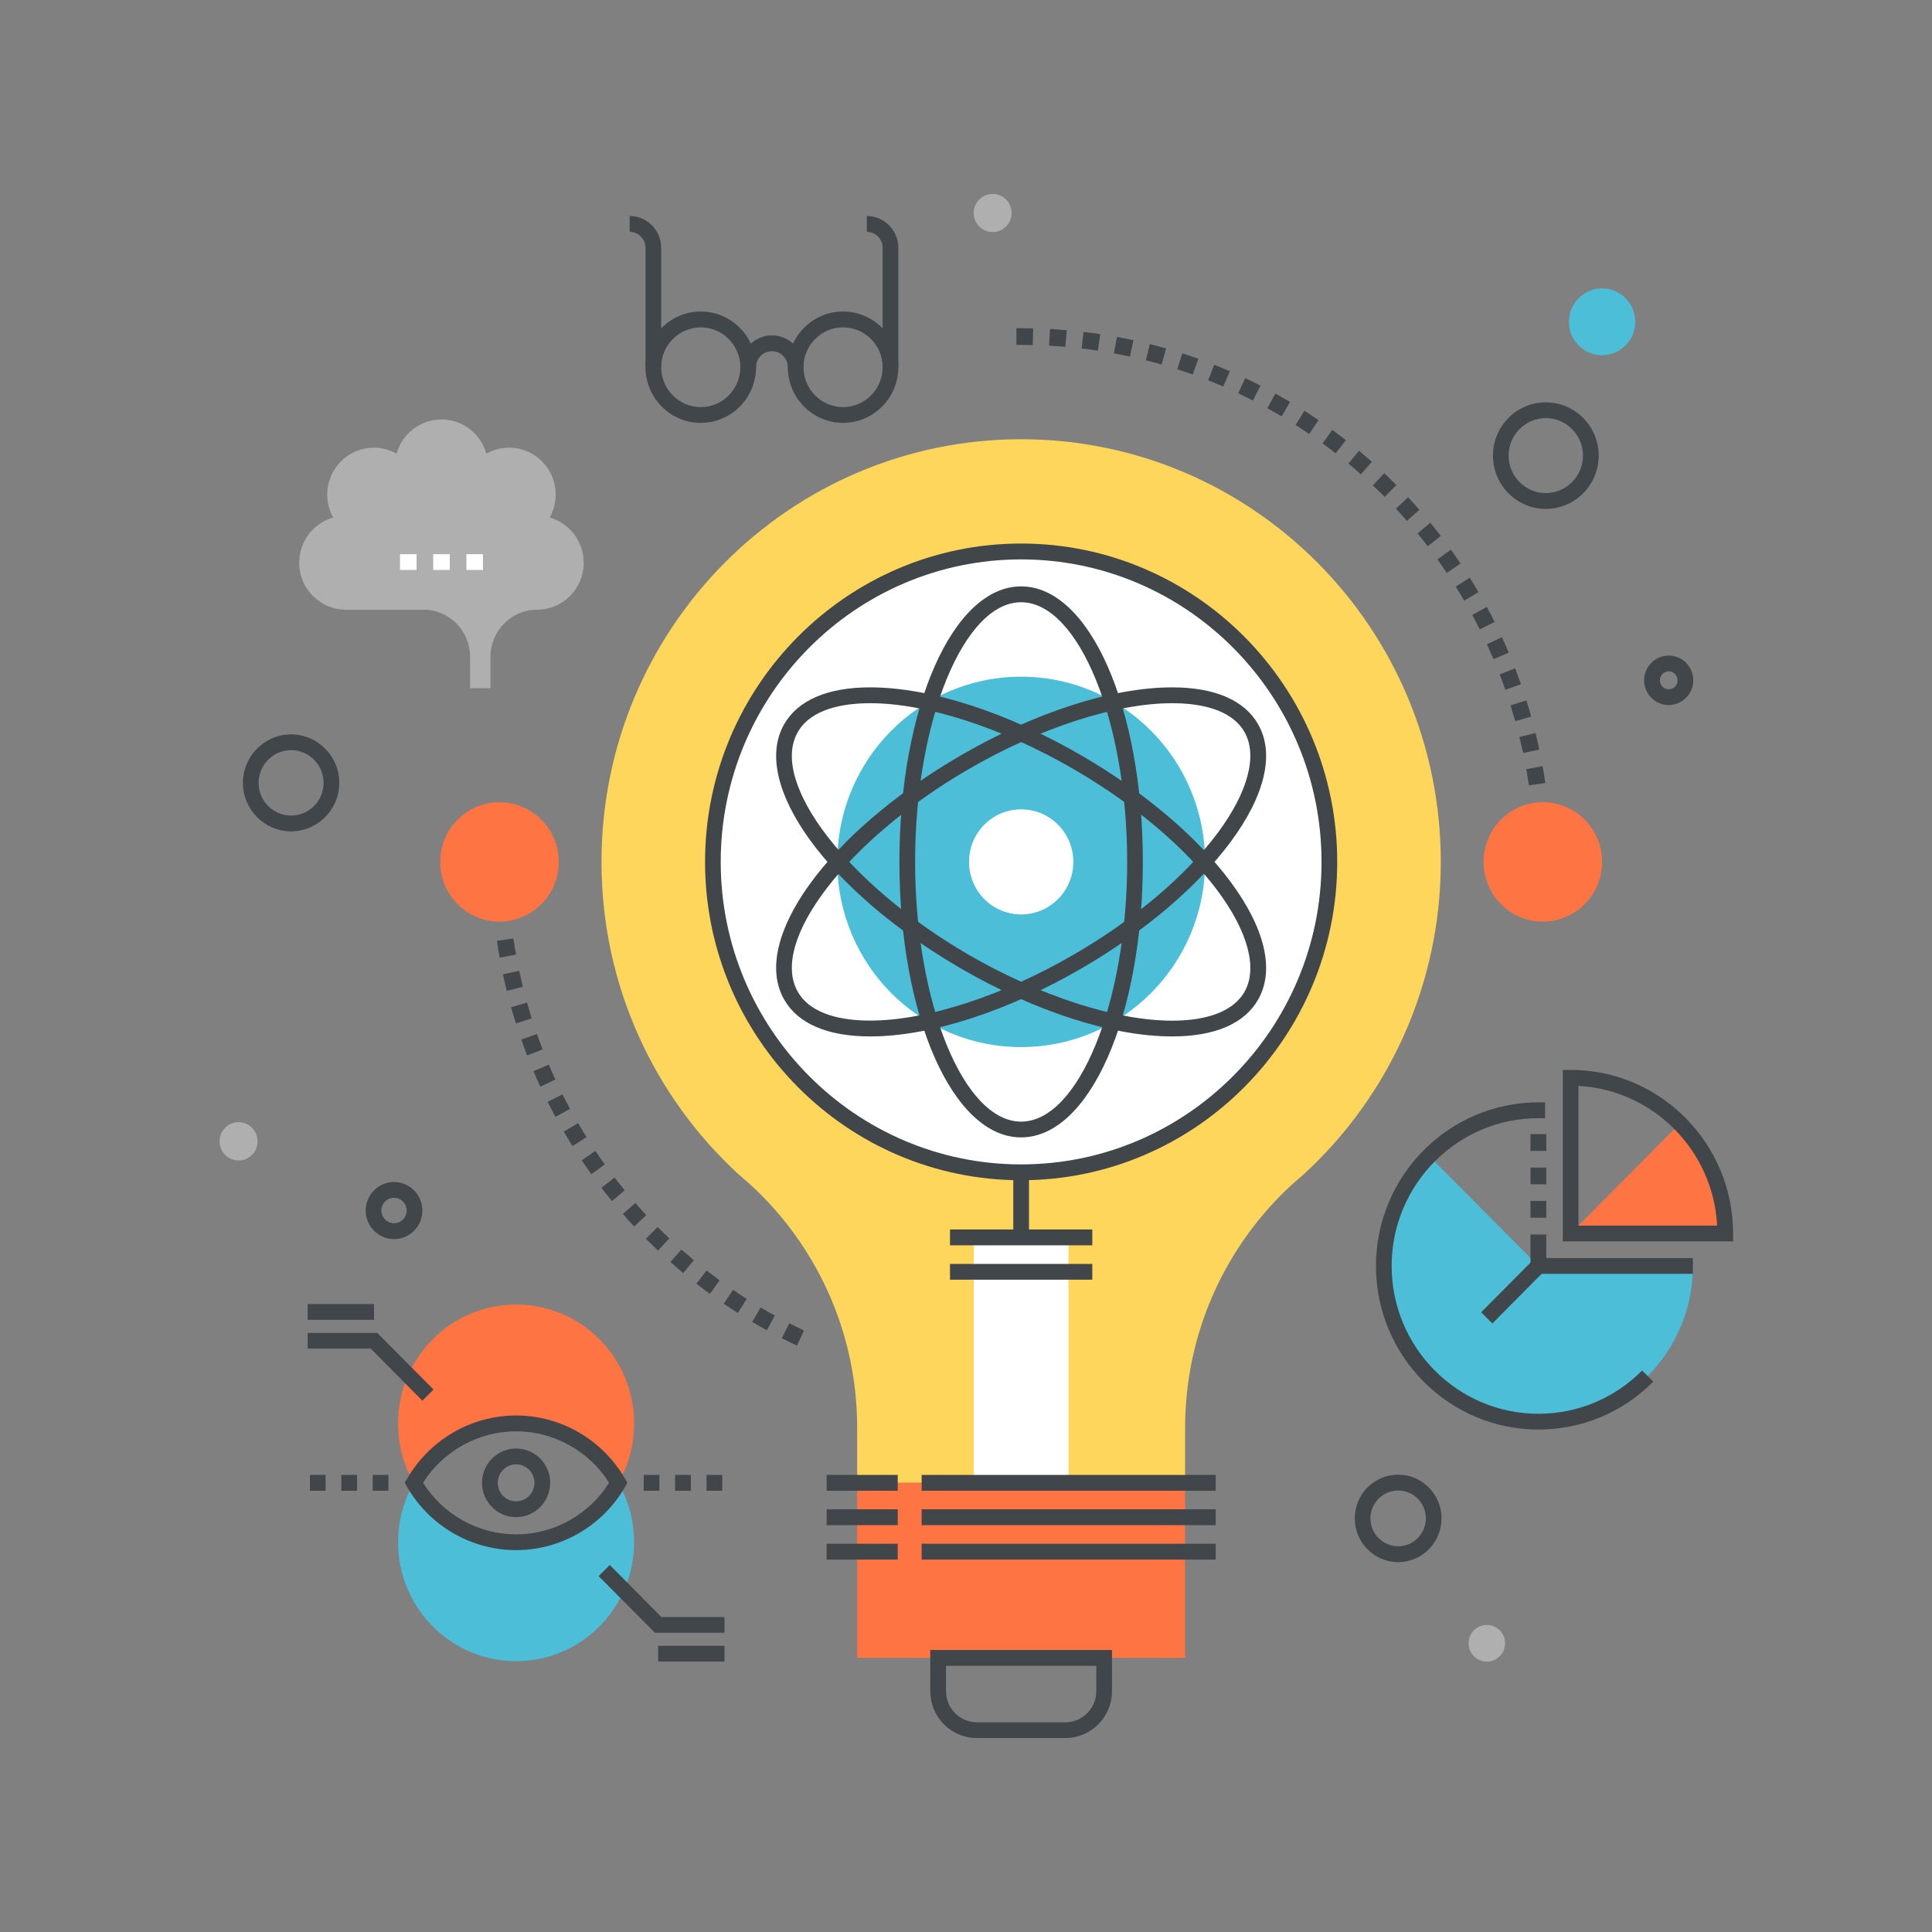 <svg xmlns="http://www.w3.org/2000/svg" xmlns:xlink="http://www.w3.org/1999/xlink" width="120" zoomAndPan="magnify" viewBox="0 0 90 90" height="120" preserveAspectRatio="xMidYMid meet" version="1.0"><rect x="0" y="0" width="90" height="90" fill="#808080" stroke="none"/><defs><clipPath id="0fe77393a7"><path d="M 10.23 52 L 12 52 L 12 55 L 10.23 55 Z M 10.23 52 " clip-rule="nonzero"/></clipPath><clipPath id="c367d087dc"><path d="M 73 52 L 80.73 52 L 80.73 58 L 73 58 Z M 73 52 " clip-rule="nonzero"/></clipPath><clipPath id="dbab9db611"><path d="M 72 49 L 80.73 49 L 80.73 58 L 72 58 Z M 72 49 " clip-rule="nonzero"/></clipPath></defs><path fill="#41464b" d="M 71.223 36.586 C 71.184 36.332 71.145 36.082 71.098 35.832 L 71.859 35.691 C 71.906 35.949 71.949 36.211 71.988 36.473 Z M 70.953 35.078 C 70.898 34.828 70.84 34.582 70.781 34.332 L 71.531 34.145 C 71.594 34.402 71.652 34.656 71.707 34.918 Z M 70.586 33.594 C 70.516 33.348 70.441 33.102 70.367 32.859 L 71.105 32.625 C 71.184 32.875 71.258 33.125 71.328 33.379 Z M 70.125 32.133 C 70.039 31.891 69.953 31.652 69.859 31.414 L 70.582 31.133 C 70.676 31.379 70.766 31.625 70.855 31.875 Z M 69.574 30.707 C 69.473 30.473 69.371 30.242 69.266 30.012 L 69.965 29.68 C 70.074 29.918 70.184 30.16 70.285 30.402 Z M 68.934 29.32 C 68.82 29.094 68.703 28.867 68.582 28.645 L 69.262 28.273 C 69.387 28.504 69.508 28.738 69.625 28.973 Z M 68.207 27.98 C 68.078 27.758 67.949 27.543 67.812 27.328 L 68.465 26.91 C 68.605 27.133 68.742 27.359 68.875 27.586 Z M 67.398 26.688 C 67.254 26.477 67.109 26.266 66.961 26.059 L 67.59 25.602 C 67.742 25.816 67.891 26.031 68.039 26.25 Z M 66.508 25.445 C 66.352 25.242 66.195 25.043 66.035 24.848 L 66.629 24.352 C 66.797 24.555 66.961 24.762 67.121 24.969 Z M 65.539 24.266 C 65.371 24.074 65.203 23.883 65.027 23.695 L 65.594 23.164 C 65.773 23.355 65.949 23.551 66.121 23.75 Z M 64.5 23.145 C 64.32 22.965 64.141 22.785 63.953 22.613 L 64.484 22.043 C 64.676 22.227 64.863 22.41 65.047 22.598 Z M 63.395 22.098 C 63.203 21.926 63.012 21.762 62.816 21.598 L 63.309 20.996 C 63.508 21.168 63.707 21.336 63.906 21.512 Z M 62.219 21.117 C 62.02 20.961 61.816 20.809 61.613 20.656 L 62.066 20.027 C 62.277 20.184 62.488 20.34 62.695 20.504 Z M 60.988 20.215 C 60.777 20.074 60.566 19.934 60.352 19.797 L 60.766 19.137 C 60.988 19.277 61.207 19.422 61.422 19.574 Z M 59.703 19.395 C 59.484 19.266 59.262 19.141 59.039 19.016 L 59.41 18.332 C 59.641 18.461 59.871 18.59 60.094 18.723 Z M 58.367 18.656 C 58.141 18.543 57.91 18.43 57.68 18.32 L 58.008 17.617 C 58.246 17.727 58.48 17.844 58.715 17.965 Z M 56.984 18.008 C 56.75 17.906 56.516 17.809 56.281 17.715 L 56.562 16.992 C 56.805 17.09 57.051 17.188 57.289 17.293 Z M 55.562 17.449 C 55.324 17.363 55.086 17.281 54.84 17.203 L 55.078 16.461 C 55.328 16.543 55.574 16.625 55.824 16.715 Z M 54.113 16.98 C 53.871 16.91 53.625 16.848 53.379 16.785 L 53.566 16.027 C 53.82 16.094 54.074 16.16 54.324 16.23 Z M 52.637 16.609 C 52.391 16.559 52.141 16.508 51.891 16.461 L 52.031 15.695 C 52.289 15.742 52.547 15.793 52.801 15.848 Z M 51.141 16.336 C 50.891 16.297 50.641 16.262 50.387 16.234 L 50.477 15.461 C 50.738 15.492 50.996 15.527 51.254 15.566 Z M 49.629 16.156 C 49.379 16.137 49.125 16.117 48.871 16.102 L 48.914 15.324 C 49.176 15.34 49.438 15.359 49.695 15.379 Z M 48.109 16.074 C 47.93 16.07 47.75 16.066 47.566 16.066 L 47.348 16.066 L 47.348 15.289 L 47.566 15.289 C 47.754 15.289 47.941 15.293 48.129 15.297 Z M 48.109 16.074 " fill-opacity="1" fill-rule="nonzero"/><path fill="#41464b" d="M 37.129 62.684 C 36.891 62.574 36.652 62.457 36.418 62.34 L 36.77 61.645 C 36.996 61.758 37.223 61.871 37.453 61.98 Z M 35.723 61.969 C 35.492 61.844 35.266 61.711 35.039 61.578 L 35.434 60.906 C 35.652 61.035 35.871 61.164 36.094 61.285 Z M 34.371 61.164 C 34.148 61.023 33.93 60.879 33.711 60.73 L 34.148 60.086 C 34.355 60.23 34.57 60.367 34.785 60.508 Z M 33.07 60.273 C 32.855 60.117 32.648 59.961 32.441 59.797 L 32.914 59.184 C 33.117 59.34 33.316 59.492 33.523 59.645 Z M 31.828 59.305 C 31.625 59.137 31.426 58.965 31.23 58.789 L 31.742 58.207 C 31.934 58.375 32.125 58.539 32.32 58.703 Z M 30.652 58.258 C 30.461 58.074 30.273 57.891 30.09 57.707 L 30.637 57.156 C 30.812 57.336 30.996 57.516 31.18 57.688 Z M 29.543 57.137 C 29.363 56.945 29.188 56.75 29.016 56.551 L 29.598 56.039 C 29.762 56.23 29.934 56.418 30.105 56.605 Z M 28.508 55.949 C 28.34 55.746 28.176 55.539 28.016 55.332 L 28.629 54.855 C 28.785 55.059 28.941 55.258 29.102 55.453 Z M 27.547 54.699 C 27.395 54.484 27.246 54.27 27.098 54.051 L 27.738 53.613 C 27.879 53.828 28.027 54.035 28.176 54.242 Z M 26.668 53.391 C 26.531 53.168 26.395 52.941 26.262 52.715 L 26.93 52.32 C 27.059 52.543 27.188 52.758 27.324 52.973 Z M 25.875 52.027 C 25.75 51.797 25.629 51.566 25.512 51.328 L 26.203 50.98 C 26.316 51.207 26.434 51.434 26.555 51.656 Z M 25.172 50.621 C 25.062 50.383 24.953 50.141 24.852 49.898 L 25.562 49.594 C 25.664 49.828 25.766 50.059 25.871 50.289 Z M 24.555 49.168 C 24.461 48.922 24.371 48.676 24.281 48.426 L 25.012 48.168 C 25.098 48.41 25.184 48.648 25.277 48.887 Z M 24.035 47.676 C 23.953 47.426 23.879 47.176 23.809 46.922 L 24.551 46.707 C 24.621 46.953 24.695 47.199 24.77 47.441 Z M 23.605 46.156 C 23.543 45.898 23.484 45.645 23.43 45.387 L 24.188 45.223 C 24.238 45.473 24.297 45.719 24.355 45.969 Z M 23.277 44.609 C 23.23 44.352 23.188 44.09 23.148 43.828 L 23.914 43.715 C 23.953 43.969 23.992 44.219 24.039 44.469 Z M 23.277 44.609 " fill-opacity="1" fill-rule="nonzero"/><path fill="#ff7443" d="M 74.633 40.152 C 74.633 40.52 74.562 40.875 74.422 41.215 C 74.281 41.555 74.082 41.855 73.824 42.117 C 73.562 42.379 73.266 42.578 72.926 42.719 C 72.59 42.863 72.234 42.934 71.871 42.934 C 71.504 42.934 71.152 42.863 70.812 42.719 C 70.473 42.578 70.176 42.379 69.918 42.117 C 69.656 41.855 69.457 41.555 69.32 41.215 C 69.18 40.875 69.109 40.52 69.109 40.152 C 69.109 39.781 69.18 39.426 69.32 39.086 C 69.457 38.746 69.656 38.445 69.918 38.184 C 70.176 37.926 70.473 37.723 70.812 37.582 C 71.152 37.441 71.504 37.371 71.871 37.371 C 72.234 37.371 72.59 37.441 72.926 37.582 C 73.266 37.723 73.562 37.926 73.824 38.184 C 74.082 38.445 74.281 38.746 74.422 39.086 C 74.562 39.426 74.633 39.781 74.633 40.152 Z M 74.633 40.152 " fill-opacity="1" fill-rule="nonzero"/><path fill="#ff7443" d="M 26.031 40.152 C 26.031 40.52 25.961 40.875 25.82 41.215 C 25.68 41.555 25.48 41.855 25.219 42.117 C 24.961 42.379 24.664 42.578 24.324 42.719 C 23.984 42.863 23.633 42.934 23.27 42.934 C 22.902 42.934 22.551 42.863 22.211 42.719 C 21.871 42.578 21.574 42.379 21.316 42.117 C 21.055 41.855 20.855 41.555 20.715 41.215 C 20.578 40.875 20.508 40.52 20.508 40.152 C 20.508 39.781 20.578 39.426 20.715 39.086 C 20.855 38.746 21.055 38.445 21.316 38.184 C 21.574 37.926 21.871 37.723 22.211 37.582 C 22.551 37.441 22.902 37.371 23.27 37.371 C 23.633 37.371 23.984 37.441 24.324 37.582 C 24.664 37.723 24.961 37.926 25.219 38.184 C 25.48 38.445 25.68 38.746 25.82 39.086 C 25.961 39.426 26.031 39.781 26.031 40.152 Z M 26.031 40.152 " fill-opacity="1" fill-rule="nonzero"/><path fill="#fed65c" d="M 47.57 20.461 C 36.773 20.465 28.02 29.277 28.02 40.152 C 28.02 45.914 30.48 51.094 34.395 54.695 C 34.578 54.855 34.766 55.02 34.953 55.18 C 38.012 57.988 39.93 62.023 39.93 66.516 L 39.93 69.074 L 55.207 69.074 L 55.207 66.516 C 55.207 62.023 57.129 57.988 60.184 55.18 C 60.371 55.02 60.555 54.855 60.742 54.695 C 64.656 51.094 67.117 45.914 67.117 40.152 C 67.117 29.277 58.367 20.465 47.57 20.461 Z M 47.57 20.461 " fill-opacity="1" fill-rule="nonzero"/><path fill="#ffffff" d="M 45.359 57.641 L 49.777 57.641 L 49.777 69.074 L 45.359 69.074 Z M 45.359 57.641 " fill-opacity="1" fill-rule="nonzero"/><path fill="#41464b" d="M 44.254 57.273 L 50.883 57.273 L 50.883 58.012 L 44.254 58.012 Z M 44.254 57.273 " fill-opacity="1" fill-rule="nonzero"/><path fill="#41464b" d="M 44.254 58.879 L 50.883 58.879 L 50.883 59.613 L 44.254 59.613 Z M 44.254 58.879 " fill-opacity="1" fill-rule="nonzero"/><path fill="#ffffff" d="M 47.57 54.609 C 39.621 54.609 33.211 48.145 33.211 40.152 C 33.211 32.16 39.621 25.691 47.57 25.691 C 55.492 25.691 61.93 32.16 61.93 40.152 C 61.93 48.145 55.492 54.609 47.57 54.609 Z M 47.57 54.609 " fill-opacity="1" fill-rule="nonzero"/><path fill="#4cbed8" d="M 47.57 48.777 C 42.828 48.777 39.004 44.922 39.004 40.152 C 39.004 35.383 42.828 31.523 47.57 31.523 C 52.297 31.523 56.137 35.383 56.137 40.152 C 56.137 44.922 52.297 48.777 47.57 48.777 Z M 47.57 48.777 " fill-opacity="1" fill-rule="nonzero"/><path fill="#ffffff" d="M 47.57 42.598 C 46.227 42.598 45.141 41.504 45.141 40.148 C 45.141 38.797 46.227 37.703 47.57 37.703 C 48.91 37.703 50 38.797 50 40.148 C 50 41.504 48.91 42.598 47.57 42.598 Z M 47.57 42.598 " fill-opacity="1" fill-rule="nonzero"/><path fill="#41464b" d="M 47.566 54.98 C 39.449 54.98 32.844 48.328 32.844 40.152 C 32.844 31.973 39.449 25.32 47.566 25.32 C 55.688 25.32 62.293 31.973 62.293 40.152 C 62.293 48.328 55.688 54.98 47.566 54.98 Z M 47.566 26.059 C 39.852 26.059 33.574 32.379 33.574 40.152 C 33.574 47.922 39.852 54.242 47.566 54.242 C 55.285 54.242 61.562 47.922 61.562 40.152 C 61.562 32.379 55.285 26.059 47.566 26.059 Z M 47.566 26.059 " fill-opacity="1" fill-rule="nonzero"/><path fill="#41464b" d="M 47.203 54.609 L 47.934 54.609 L 47.934 57.641 L 47.203 57.641 Z M 47.203 54.609 " fill-opacity="1" fill-rule="nonzero"/><path fill="#41464b" d="M 47.566 52.984 C 44.391 52.984 41.898 47.348 41.898 40.152 C 41.898 32.953 44.391 27.316 47.566 27.316 C 50.75 27.316 53.238 32.953 53.238 40.152 C 53.238 47.348 50.75 52.984 47.566 52.984 Z M 47.566 28.055 C 44.891 28.055 42.629 33.594 42.629 40.152 C 42.629 46.711 44.891 52.25 47.566 52.25 C 50.246 52.25 52.508 46.711 52.508 40.152 C 52.508 33.594 50.246 28.055 47.566 28.055 Z M 47.566 28.055 " fill-opacity="1" fill-rule="nonzero"/><path fill="#41464b" d="M 40.535 48.281 C 38.559 48.281 37.172 47.688 36.531 46.566 C 34.941 43.793 38.543 38.805 44.734 35.203 C 48.215 33.18 51.812 32.02 54.602 32.02 C 56.578 32.02 57.961 32.613 58.605 33.734 C 59.391 35.102 58.934 37.059 57.316 39.234 C 55.766 41.324 53.309 43.406 50.406 45.098 C 46.922 47.121 43.328 48.281 40.535 48.281 Z M 54.602 32.758 C 51.977 32.758 48.422 33.91 45.098 35.844 C 39.461 39.121 35.828 43.863 37.164 46.199 C 37.801 47.312 39.348 47.543 40.535 47.543 C 43.164 47.543 46.715 46.391 50.039 44.457 C 52.859 42.82 55.234 40.805 56.73 38.793 C 58.141 36.895 58.594 35.184 57.973 34.102 C 57.336 32.988 55.789 32.758 54.602 32.758 Z M 54.602 32.758 " fill-opacity="1" fill-rule="nonzero"/><path fill="#41464b" d="M 54.605 48.281 C 51.812 48.281 48.215 47.121 44.734 45.098 C 38.543 41.5 34.941 36.508 36.531 33.734 C 37.176 32.613 38.559 32.02 40.535 32.02 C 43.328 32.02 46.922 33.18 50.402 35.207 C 53.309 36.895 55.762 38.977 57.316 41.066 C 58.934 43.246 59.391 45.199 58.605 46.57 C 57.965 47.691 56.578 48.281 54.605 48.281 Z M 40.535 32.758 C 39.352 32.758 37.801 32.992 37.164 34.102 C 35.828 36.438 39.461 41.18 45.098 44.461 C 48.422 46.391 51.977 47.547 54.605 47.547 C 55.789 47.547 57.336 47.312 57.973 46.203 C 58.594 45.117 58.141 43.406 56.73 41.508 C 55.234 39.496 52.859 37.484 50.039 35.844 C 46.715 33.91 43.164 32.758 40.535 32.758 Z M 40.535 32.758 " fill-opacity="1" fill-rule="nonzero"/><path fill="#ff7443" d="M 39.93 69.074 L 55.207 69.074 L 55.207 77.23 L 39.93 77.23 Z M 39.93 69.074 " fill-opacity="1" fill-rule="nonzero"/><path fill="#41464b" d="M 42.934 68.707 L 56.633 68.707 L 56.633 69.445 L 42.934 69.445 Z M 42.934 68.707 " fill-opacity="1" fill-rule="nonzero"/><path fill="#41464b" d="M 42.934 70.309 L 56.633 70.309 L 56.633 71.047 L 42.934 71.047 Z M 42.934 70.309 " fill-opacity="1" fill-rule="nonzero"/><path fill="#41464b" d="M 42.934 71.914 L 56.633 71.914 L 56.633 72.652 L 42.934 72.652 Z M 42.934 71.914 " fill-opacity="1" fill-rule="nonzero"/><path fill="#41464b" d="M 38.508 68.707 L 41.82 68.707 L 41.82 69.445 L 38.508 69.445 Z M 38.508 68.707 " fill-opacity="1" fill-rule="nonzero"/><path fill="#41464b" d="M 38.508 70.309 L 41.82 70.309 L 41.82 71.047 L 38.508 71.047 Z M 38.508 70.309 " fill-opacity="1" fill-rule="nonzero"/><path fill="#41464b" d="M 38.508 71.914 L 41.82 71.914 L 41.82 72.652 L 38.508 72.652 Z M 38.508 71.914 " fill-opacity="1" fill-rule="nonzero"/><path fill="#41464b" d="M 49.629 80.965 L 45.508 80.965 C 44.93 80.965 44.383 80.738 43.973 80.328 C 43.562 79.91 43.336 79.363 43.336 78.781 L 43.336 76.863 L 51.801 76.863 L 51.801 78.781 C 51.801 79.363 51.574 79.914 51.164 80.324 C 50.754 80.738 50.207 80.965 49.629 80.965 Z M 44.07 77.602 L 44.07 78.781 C 44.07 79.168 44.219 79.531 44.488 79.805 C 44.762 80.078 45.125 80.23 45.508 80.23 L 49.629 80.23 C 50.012 80.23 50.375 80.078 50.648 79.805 C 50.918 79.531 51.07 79.168 51.07 78.781 L 51.07 77.602 Z M 44.07 77.602 " fill-opacity="1" fill-rule="nonzero"/><path fill="#41464b" d="M 65.133 72.77 C 64.016 72.77 63.109 71.855 63.109 70.73 C 63.109 69.609 64.016 68.695 65.133 68.695 C 66.246 68.695 67.152 69.609 67.152 70.73 C 67.152 71.855 66.246 72.77 65.133 72.77 Z M 65.133 69.434 C 64.418 69.434 63.84 70.016 63.84 70.73 C 63.84 71.449 64.418 72.031 65.133 72.031 C 65.844 72.031 66.422 71.449 66.422 70.73 C 66.422 70.016 65.844 69.434 65.133 69.434 Z M 65.133 69.434 " fill-opacity="1" fill-rule="nonzero"/><path fill="#41464b" d="M 13.559 38.727 C 12.324 38.727 11.316 37.715 11.316 36.469 C 11.316 35.223 12.324 34.211 13.559 34.211 C 14.797 34.211 15.805 35.223 15.805 36.469 C 15.805 37.715 14.797 38.727 13.559 38.727 Z M 13.559 34.945 C 12.727 34.945 12.047 35.629 12.047 36.469 C 12.047 37.309 12.727 37.992 13.559 37.992 C 14.395 37.992 15.074 37.309 15.074 36.469 C 15.074 35.629 14.395 34.945 13.559 34.945 Z M 13.559 34.945 " fill-opacity="1" fill-rule="nonzero"/><path fill="#41464b" d="M 72.008 23.707 C 70.652 23.707 69.547 22.59 69.547 21.223 C 69.547 19.855 70.652 18.742 72.008 18.742 C 73.367 18.742 74.473 19.855 74.473 21.223 C 74.473 22.59 73.367 23.707 72.008 23.707 Z M 72.008 19.477 C 71.055 19.477 70.277 20.262 70.277 21.223 C 70.277 22.184 71.055 22.969 72.008 22.969 C 72.965 22.969 73.742 22.184 73.742 21.223 C 73.742 20.262 72.965 19.477 72.008 19.477 Z M 72.008 19.477 " fill-opacity="1" fill-rule="nonzero"/><path fill="#4cbed8" d="M 76.176 14.992 C 76.176 15.855 75.484 16.547 74.633 16.547 C 73.777 16.547 73.086 15.855 73.086 14.992 C 73.086 14.133 73.777 13.434 74.633 13.434 C 75.484 13.434 76.176 14.133 76.176 14.992 Z M 76.176 14.992 " fill-opacity="1" fill-rule="nonzero"/><path fill="#afafaf" d="M 47.125 9.922 C 47.125 10.414 46.73 10.812 46.242 10.812 C 45.754 10.812 45.359 10.414 45.359 9.922 C 45.359 9.43 45.754 9.035 46.242 9.035 C 46.73 9.035 47.125 9.43 47.125 9.922 Z M 47.125 9.922 " fill-opacity="1" fill-rule="nonzero"/><path fill="#afafaf" d="M 70.113 76.551 C 70.113 77.02 69.73 77.406 69.262 77.406 C 68.793 77.406 68.414 77.02 68.414 76.551 C 68.414 76.074 68.793 75.695 69.262 75.695 C 69.73 75.695 70.113 76.074 70.113 76.551 Z M 70.113 76.551 " fill-opacity="1" fill-rule="nonzero"/><g clip-path="url(#0fe77393a7)"><path fill="#afafaf" d="M 11.996 53.168 C 11.996 53.414 11.91 53.621 11.738 53.797 C 11.566 53.969 11.355 54.059 11.113 54.059 C 10.867 54.059 10.66 53.969 10.488 53.797 C 10.316 53.621 10.23 53.414 10.23 53.168 C 10.23 52.922 10.316 52.711 10.488 52.539 C 10.66 52.363 10.867 52.277 11.113 52.277 C 11.355 52.277 11.566 52.363 11.738 52.539 C 11.91 52.711 11.996 52.922 11.996 53.168 Z M 11.996 53.168 " fill-opacity="1" fill-rule="nonzero"/></g><path fill="#41464b" d="M 77.734 32.844 C 77.105 32.844 76.59 32.328 76.59 31.691 C 76.59 31.055 77.105 30.539 77.734 30.539 C 78.367 30.539 78.879 31.055 78.879 31.691 C 78.879 32.328 78.367 32.844 77.734 32.844 Z M 77.734 31.273 C 77.508 31.273 77.324 31.461 77.324 31.691 C 77.324 31.922 77.508 32.109 77.734 32.109 C 77.965 32.109 78.148 31.922 78.148 31.691 C 78.148 31.461 77.965 31.273 77.734 31.273 Z M 77.734 31.273 " fill-opacity="1" fill-rule="nonzero"/><path fill="#41464b" d="M 18.355 57.723 C 17.629 57.723 17.035 57.125 17.035 56.391 C 17.035 55.66 17.629 55.062 18.355 55.062 C 19.086 55.062 19.676 55.66 19.676 56.391 C 19.676 57.125 19.086 57.723 18.355 57.723 Z M 18.355 55.797 C 18.031 55.797 17.766 56.066 17.766 56.391 C 17.766 56.719 18.031 56.984 18.355 56.984 C 18.68 56.984 18.945 56.719 18.945 56.391 C 18.945 56.066 18.68 55.797 18.355 55.797 Z M 18.355 55.797 " fill-opacity="1" fill-rule="nonzero"/><path fill="#4cbed8" d="M 78.863 58.973 C 78.863 62.977 75.641 66.227 71.664 66.227 C 67.688 66.227 64.461 62.977 64.461 58.973 C 64.461 56.969 65.27 55.156 66.57 53.848 L 71.664 58.973 Z M 78.863 58.973 " fill-opacity="1" fill-rule="nonzero"/><g clip-path="url(#c367d087dc)"><path fill="#ff7443" d="M 73.164 57.461 L 80.367 57.461 C 80.367 55.457 79.562 53.645 78.258 52.332 Z M 73.164 57.461 " fill-opacity="1" fill-rule="nonzero"/></g><g clip-path="url(#dbab9db611)"><path fill="#41464b" d="M 80.734 57.828 L 72.801 57.828 L 72.801 49.84 L 73.164 49.84 C 77.34 49.84 80.734 53.258 80.734 57.461 Z M 73.531 57.094 L 79.992 57.094 C 79.809 53.59 77.012 50.773 73.531 50.586 Z M 73.531 57.094 " fill-opacity="1" fill-rule="nonzero"/></g><path fill="#41464b" d="M 71.664 66.594 C 67.492 66.594 64.098 63.176 64.098 58.973 C 64.098 54.773 67.492 51.352 71.664 51.352 L 71.977 51.352 L 71.977 52.09 L 71.664 52.09 C 67.895 52.09 64.828 55.18 64.828 58.973 C 64.828 62.77 67.895 65.859 71.664 65.859 C 73.488 65.859 75.207 65.141 76.496 63.844 L 77.016 64.363 C 75.586 65.801 73.684 66.594 71.664 66.594 Z M 71.664 66.594 " fill-opacity="1" fill-rule="nonzero"/><path fill="#41464b" d="M 78.863 59.34 L 71.297 59.34 L 71.297 57.508 L 72.031 57.508 L 72.031 58.605 L 78.863 58.605 Z M 78.863 59.34 " fill-opacity="1" fill-rule="nonzero"/><path fill="#41464b" d="M 71.402 58.711 L 71.918 59.234 L 69.52 61.652 L 69 61.129 Z M 71.402 58.711 " fill-opacity="1" fill-rule="nonzero"/><path fill="#41464b" d="M 71.297 55.945 L 72.031 55.945 L 72.031 56.727 L 71.297 56.727 Z M 71.297 55.945 " fill-opacity="1" fill-rule="nonzero"/><path fill="#41464b" d="M 71.297 54.391 L 72.031 54.391 L 72.031 55.168 L 71.297 55.168 Z M 71.297 54.391 " fill-opacity="1" fill-rule="nonzero"/><path fill="#41464b" d="M 71.297 52.832 L 72.031 52.832 L 72.031 53.613 L 71.297 53.613 Z M 71.297 52.832 " fill-opacity="1" fill-rule="nonzero"/><path fill="#41464b" d="M 29.988 68.707 L 30.719 68.707 L 30.719 69.445 L 29.988 69.445 Z M 29.988 68.707 " fill-opacity="1" fill-rule="nonzero"/><path fill="#41464b" d="M 31.449 68.707 L 32.184 68.707 L 32.184 69.445 L 31.449 69.445 Z M 31.449 68.707 " fill-opacity="1" fill-rule="nonzero"/><path fill="#41464b" d="M 32.914 68.707 L 33.645 68.707 L 33.645 69.445 L 32.914 69.445 Z M 32.914 68.707 " fill-opacity="1" fill-rule="nonzero"/><path fill="#41464b" d="M 14.438 68.707 L 15.168 68.707 L 15.168 69.445 L 14.438 69.445 Z M 14.438 68.707 " fill-opacity="1" fill-rule="nonzero"/><path fill="#41464b" d="M 15.902 68.707 L 16.633 68.707 L 16.633 69.445 L 15.902 69.445 Z M 15.902 68.707 " fill-opacity="1" fill-rule="nonzero"/><path fill="#41464b" d="M 17.363 68.707 L 18.094 68.707 L 18.094 69.445 L 17.363 69.445 Z M 17.363 68.707 " fill-opacity="1" fill-rule="nonzero"/><path fill="#4cbed8" d="M 28.805 69.074 C 29.273 69.891 29.539 70.836 29.539 71.844 C 29.539 74.902 27.078 77.383 24.043 77.383 C 21.004 77.383 18.543 74.902 18.543 71.844 C 18.543 70.836 18.812 69.891 19.277 69.074 C 20.23 70.73 22.008 71.844 24.043 71.844 C 26.078 71.844 27.855 70.73 28.805 69.074 Z M 28.805 69.074 " fill-opacity="1" fill-rule="nonzero"/><path fill="#ff7443" d="M 24.043 60.77 C 27.078 60.77 29.539 63.25 29.539 66.309 C 29.539 67.316 29.273 68.262 28.805 69.074 C 27.855 67.422 26.078 66.309 24.043 66.309 C 22.008 66.309 20.23 67.422 19.277 69.074 C 18.809 68.262 18.543 67.316 18.543 66.309 C 18.543 63.25 21.004 60.77 24.043 60.77 Z M 24.043 60.77 " fill-opacity="1" fill-rule="nonzero"/><path fill="#41464b" d="M 24.043 72.211 C 21.953 72.211 20.008 71.082 18.961 69.262 L 18.855 69.074 L 18.961 68.891 C 20.008 67.07 21.953 65.938 24.043 65.938 C 26.129 65.938 28.074 67.07 29.121 68.891 L 29.227 69.074 L 29.121 69.262 C 28.074 71.082 26.129 72.211 24.043 72.211 Z M 19.707 69.074 C 20.645 70.562 22.285 71.477 24.043 71.477 C 25.797 71.477 27.438 70.562 28.375 69.074 C 27.438 67.59 25.797 66.676 24.043 66.676 C 22.285 66.676 20.645 67.59 19.707 69.074 Z M 19.707 69.074 " fill-opacity="1" fill-rule="nonzero"/><path fill="#41464b" d="M 24.043 70.676 C 23.168 70.676 22.453 69.957 22.453 69.074 C 22.453 68.195 23.168 67.477 24.043 67.477 C 24.918 67.477 25.629 68.195 25.629 69.074 C 25.629 69.957 24.918 70.676 24.043 70.676 Z M 24.043 68.215 C 23.57 68.215 23.188 68.602 23.188 69.074 C 23.188 69.551 23.57 69.938 24.043 69.938 C 24.512 69.938 24.898 69.551 24.898 69.074 C 24.898 68.602 24.516 68.215 24.043 68.215 Z M 24.043 68.215 " fill-opacity="1" fill-rule="nonzero"/><path fill="#41464b" d="M 30.66 76.668 L 33.75 76.668 L 33.75 77.402 L 30.66 77.402 Z M 30.66 76.668 " fill-opacity="1" fill-rule="nonzero"/><path fill="#41464b" d="M 33.75 76.062 L 30.512 76.062 L 27.887 73.422 L 28.406 72.902 L 30.812 75.328 L 33.75 75.328 Z M 33.75 76.062 " fill-opacity="1" fill-rule="nonzero"/><path fill="#41464b" d="M 14.332 60.746 L 17.422 60.746 L 17.422 61.484 L 14.332 61.484 Z M 14.332 60.746 " fill-opacity="1" fill-rule="nonzero"/><path fill="#41464b" d="M 19.676 65.25 L 17.27 62.824 L 14.332 62.824 L 14.332 62.09 L 17.574 62.09 L 20.195 64.73 Z M 19.676 65.25 " fill-opacity="1" fill-rule="nonzero"/><path fill="#afafaf" d="M 25.609 24.109 C 26.074 23.277 25.957 22.203 25.25 21.496 C 24.547 20.785 23.484 20.668 22.656 21.133 C 22.398 20.215 21.562 19.543 20.566 19.543 C 19.57 19.543 18.73 20.215 18.473 21.133 C 17.648 20.668 16.582 20.785 15.879 21.496 C 15.176 22.203 15.055 23.277 15.52 24.109 C 14.605 24.371 13.938 25.215 13.938 26.215 C 13.938 27.422 14.91 28.402 16.113 28.402 L 19.727 28.402 C 20.926 28.402 21.898 29.383 21.898 30.594 L 21.898 32.059 L 22.848 32.059 L 22.848 30.594 C 22.848 29.383 23.82 28.402 25.02 28.402 C 25.621 28.402 26.164 28.156 26.555 27.762 C 26.949 27.367 27.191 26.816 27.191 26.215 C 27.191 25.215 26.523 24.371 25.609 24.109 Z M 25.609 24.109 " fill-opacity="1" fill-rule="nonzero"/><path fill="#ffffff" d="M 18.633 25.816 L 19.406 25.816 L 19.406 26.551 L 18.633 26.551 Z M 18.633 25.816 " fill-opacity="1" fill-rule="nonzero"/><path fill="#ffffff" d="M 20.18 25.816 L 20.953 25.816 L 20.953 26.551 L 20.18 26.551 Z M 20.18 25.816 " fill-opacity="1" fill-rule="nonzero"/><path fill="#ffffff" d="M 21.727 25.816 L 22.496 25.816 L 22.496 26.551 L 21.727 26.551 Z M 21.727 25.816 " fill-opacity="1" fill-rule="nonzero"/><path fill="#41464b" d="M 32.645 19.699 C 31.227 19.699 30.07 18.535 30.07 17.105 C 30.07 15.676 31.227 14.512 32.645 14.512 C 34.066 14.512 35.219 15.676 35.219 17.105 C 35.219 18.535 34.066 19.699 32.645 19.699 Z M 32.645 15.25 C 31.629 15.25 30.801 16.082 30.801 17.105 C 30.801 18.129 31.629 18.965 32.645 18.965 C 33.66 18.965 34.488 18.129 34.488 17.105 C 34.488 16.082 33.66 15.25 32.645 15.25 Z M 32.645 15.25 " fill-opacity="1" fill-rule="nonzero"/><path fill="#41464b" d="M 39.273 19.699 C 37.852 19.699 36.699 18.535 36.699 17.105 C 36.699 15.676 37.852 14.512 39.273 14.512 C 40.691 14.512 41.848 15.676 41.848 17.105 C 41.848 18.535 40.691 19.699 39.273 19.699 Z M 39.273 15.25 C 38.258 15.25 37.43 16.082 37.43 17.105 C 37.43 18.129 38.258 18.965 39.273 18.965 C 40.289 18.965 41.117 18.129 41.117 17.105 C 41.117 16.082 40.289 15.25 39.273 15.25 Z M 39.273 15.25 " fill-opacity="1" fill-rule="nonzero"/><path fill="#41464b" d="M 37.43 17.105 L 36.699 17.105 C 36.699 16.695 36.367 16.359 35.957 16.359 C 35.551 16.359 35.219 16.695 35.219 17.105 L 34.488 17.105 C 34.488 16.289 35.148 15.625 35.957 15.625 C 36.77 15.625 37.43 16.289 37.43 17.105 Z M 37.43 17.105 " fill-opacity="1" fill-rule="nonzero"/><path fill="#41464b" d="M 41.848 17.105 L 41.117 17.105 L 41.117 11.543 C 41.117 11.133 40.785 10.801 40.379 10.801 L 40.379 10.062 C 41.188 10.062 41.848 10.727 41.848 11.543 Z M 41.848 17.105 " fill-opacity="1" fill-rule="nonzero"/><path fill="#41464b" d="M 30.801 17.105 L 30.07 17.105 L 30.07 11.543 C 30.07 11.133 29.738 10.801 29.332 10.801 L 29.332 10.062 C 30.141 10.062 30.801 10.727 30.801 11.543 Z M 30.801 17.105 " fill-opacity="1" fill-rule="nonzero"/></svg>